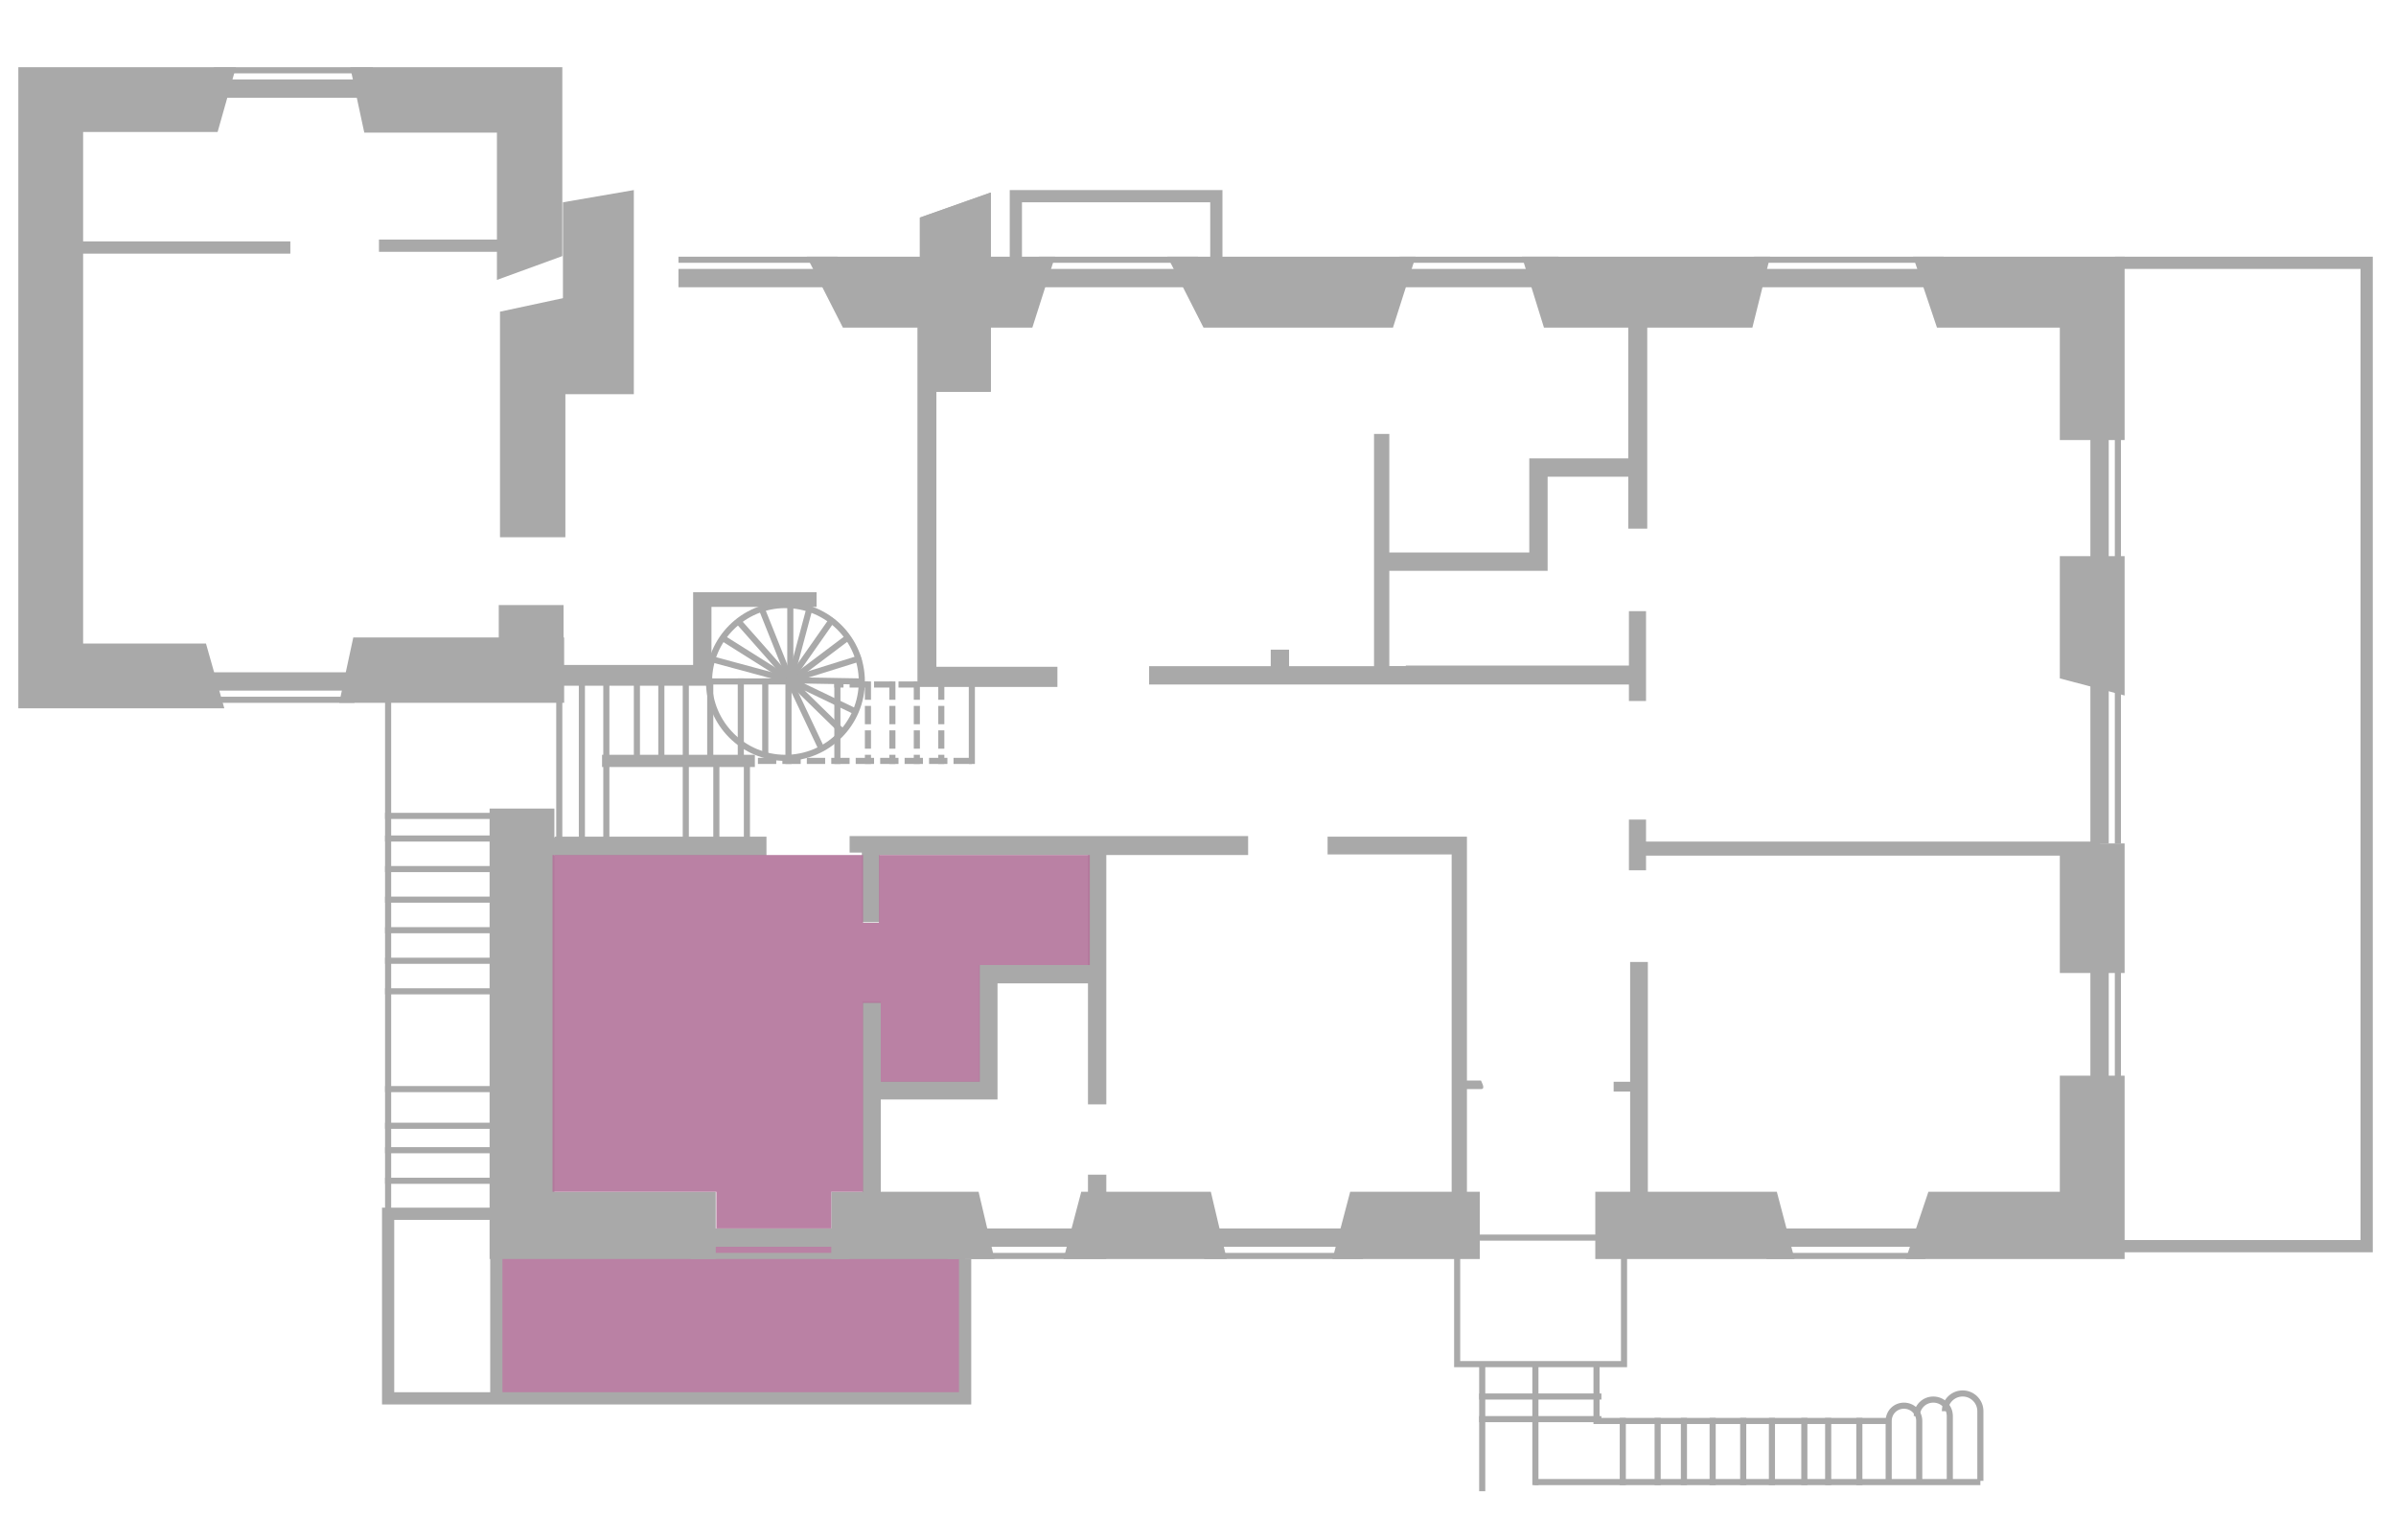 <?xml version="1.0" encoding="utf-8"?>
<!-- Generator: Adobe Illustrator 22.0.1, SVG Export Plug-In . SVG Version: 6.00 Build 0)  -->
<svg version="1.1" id="Layer_1" xmlns="http://www.w3.org/2000/svg" xmlns:xlink="http://www.w3.org/1999/xlink" x="0px" y="0px"
	 viewBox="0 0 392 252" style="enable-background:new 0 0 392 252;" xml:space="preserve">
<style type="text/css">
	.st0{opacity:0.9;fill:#B3749A;enable-background:new    ;}
	.st1{fill:#A9A9A9;}
	.st2{fill:#A9A9A9;stroke:#A9A9A9;}
	.st3{fill:none;stroke:#A9A9A9;stroke-width:2;}
	.st4{fill:none;stroke:#A9A9A9;stroke-width:2;stroke-linecap:square;}
	.st5{fill:none;stroke:#A9A9A9;stroke-linecap:square;}
	.st6{fill:#A9A9A9;stroke:#A9A9A9;stroke-linecap:square;}
	.st7{fill:none;stroke:#A9A9A9;stroke-linecap:square;stroke-dasharray:2;}
	.st8{fill:none;stroke:#A9A9A9;}
	.st9{fill:none;stroke:#A9A9A9;stroke-width:3;}
</style>
<rect x="81.8" y="202.5" class="st0" width="76.1" height="26.3"/>
<title>1piso-quarto4</title>
<desc>Created with Sketch.</desc>
<g id="_x31_piso-quarto4">
	<g id="Group-15" transform="translate(3, 11)">
		<path id="Combined-Shape" class="st1" d="M0,94.3V10.6V0h35.6l-3,10.6h-22v83.7h20.1l3,10.6H0l0,0v0V94.3z"/>
		<path id="Combined-Shape_1_" class="st1" d="M89,10.7v20.2l-10.7,3.9V10.7H56.6L54.3,0H89L89,10.7L89,10.7z"/>
		<path id="Combined-Shape_2_" class="st1" d="M78.6,93.4V88h10.6v5.3h0.1V104H52.5l2.3-10.7H78.6z"/>
		<polygon id="Rectangle-9-Copy-5" class="st1" points="89.5,37.7 89.5,76.9 78.8,76.9 78.8,40 		"/>
	</g>
	<polygon id="Combined-Shape_3_" class="st1" points="103.7,31.1 103.7,64.5 92.1,64.5 92.1,33.1 	"/>
	<path id="Combined-Shape_4_" class="st1" d="M203.1,42h28.5l-3.7,11.6H199h-2.1L191,42H203.1z"/>
	<path id="Combined-Shape-Copy-2" class="st1" d="M261.1,42h28.5l-2.9,11.6H257h-4.4L249,42H261.1z"/>
	<path id="Combined-Shape_5_" class="st1" d="M337,195v-19h10.6v30H337h-25.2l3.7-11H337z M325.1,42h22.5v11.6h0V72H337V53.6h-16
		h-4.1L313,42H325.1z M337,91h10.6v22.8L337,111V91z M337,138h10.6v21.2H337V138z"/>
	<path id="Combined-Shape-Copy" class="st1" d="M144.1,42h28.5l-3.7,11.6H140h-2.1L132,42H144.1z"/>
	<polygon id="Rectangle-15" class="st1" points="261,195 290.7,195 293.6,206 261,206 	"/>
	<polygon id="Rectangle-15-Copy" class="st1" points="242.1,195 220.9,195 218,206 242.1,206 	"/>
	<polygon id="Rectangle-15-Copy-2" class="st1" points="198.1,195 176.9,195 174,206 200.7,206 	"/>
	<polygon id="Rectangle-15-Copy-3" class="st1" points="160.1,195 136,195 136,206 162.7,206 	"/>
	<polygon id="Rectangle-15-Copy-4" class="st1" points="90.7,195 117.1,195 117.1,206 80.1,206 80.1,132.3 90.7,132.3 	"/>
	<polyline id="Path-4" class="st1" points="150.1,53.5 150.1,112.4 173,112.4 173,109.1 153.2,109.1 153.2,53.5 	"/>
	<polyline id="Path-5" class="st1" points="188.1,109.3 188.1,111 213.3,111 213.3,109.2 210.9,109.2 210.9,106.3 207.9,106.3 
		207.9,109.3 	"/>
	<polyline id="Path-6" class="st2" points="133.1,96.9 133.1,98.8 115.9,98.8 115.9,111.7 92,111.7 92,109.3 113.9,109.3 
		113.9,96.9 	"/>
	<polyline id="Path-7" class="st1" points="224.8,71 227.3,71 227.3,109 231.3,109 231.3,111.5 214,111.5 214,109.7 224.8,109.7 	
		"/>
	<polygon id="Path-9" class="st1" points="230,110.4 266.5,110.4 266.5,114.7 269.3,114.7 269.3,100 266.5,100 266.5,108.9 
		230,108.9 	"/>
	<polyline id="Path-10" class="st1" points="266.4,86.5 269.5,86.5 269.5,52.9 266.4,52.9 	"/>
	<g id="Group" transform="translate(342, 112)">
		<rect id="Rectangle-16" y="0" class="st1" width="3" height="26"/>
		<rect id="Rectangle-16-Copy" x="4" y="0" class="st1" width="1" height="26"/>
	</g>
	<g id="Group-Copy" transform="translate(342, 154)">
		<rect id="Rectangle-16_1_" y="0" class="st1" width="3" height="26"/>
		<rect id="Rectangle-16-Copy_1_" x="4" y="0" class="st1" width="1" height="26"/>
	</g>
	
		<g id="Group-Copy-3" transform="translate(302, 203.5) rotate(-270) translate(-302, -203.5) translate(299.5, 190.5)">
		
			<rect id="Rectangle-16_2_" x="-11.5" y="11.5" transform="matrix(2.535182e-06 1 -1 2.535182e-06 14.5 11.5)" class="st1" width="26" height="3"/>
		
			<rect id="Rectangle-16-Copy_2_" x="-8.5" y="12.5" transform="matrix(2.535182e-06 1 -1 2.535182e-06 17.5 8.5)" class="st1" width="26" height="1"/>
	</g>
	
		<g id="Group-Copy-4" transform="translate(210, 203.5) rotate(-270) translate(-210, -203.5) translate(207.5, 190.5)">
		
			<rect id="Rectangle-16_3_" x="-11.5" y="11.5" transform="matrix(2.535182e-06 1 -1 2.535182e-06 14.5 11.5)" class="st1" width="26" height="3"/>
		
			<rect id="Rectangle-16-Copy_3_" x="-8.5" y="12.5" transform="matrix(2.535182e-06 1 -1 2.535182e-06 17.5 8.5)" class="st1" width="26" height="1"/>
	</g>
	
		<g id="Group-Copy-5" transform="translate(168, 203.5) rotate(-270) translate(-168, -203.5) translate(165.5, 190.5)">
		
			<rect id="Rectangle-16_4_" x="-11.5" y="11.5" transform="matrix(2.535182e-06 1 -1 2.535182e-06 14.5 11.5)" class="st1" width="26" height="3"/>
		
			<rect id="Rectangle-16-Copy_4_" x="-8.5" y="12.5" transform="matrix(2.535182e-06 1 -1 2.535182e-06 17.5 8.5)" class="st1" width="26" height="1"/>
	</g>
	
		<g id="Group-Copy-6" transform="translate(126, 203.5) rotate(-270) translate(-126, -203.5) translate(123.5, 190.5)">
		
			<rect id="Rectangle-16_5_" x="-11.5" y="11.5" transform="matrix(2.535182e-06 1 -1 2.535182e-06 14.5 11.5)" class="st1" width="26" height="3"/>
		
			<rect id="Rectangle-16-Copy_5_" x="-8.5" y="12.5" transform="matrix(2.535182e-06 1 -1 2.535182e-06 17.5 8.5)" class="st1" width="26" height="1"/>
	</g>
	
		<g id="Group-Copy-10" transform="translate(242, 44.5) rotate(-90) translate(-242, -44.5) translate(239.5, 31.5)">
		
			<rect id="Rectangle-16_6_" x="-11.5" y="11.5" transform="matrix(-2.535182e-06 -1 1 -2.535182e-06 -11.5 14.5)" class="st1" width="26" height="3"/>
		
			<rect id="Rectangle-16-Copy_6_" x="-8.5" y="12.5" transform="matrix(-2.535182e-06 -1 1 -2.535182e-06 -8.5 17.5)" class="st1" width="26" height="1"/>
	</g>
	
		<g id="Group-Copy-11" transform="translate(183, 44.5) rotate(-90) translate(-183, -44.5) translate(180.5, 31.5)">
		
			<rect id="Rectangle-16_7_" x="-11.5" y="11.5" transform="matrix(-2.535182e-06 -1 1 -2.535182e-06 -11.5 14.5)" class="st1" width="26" height="3"/>
		
			<rect id="Rectangle-16-Copy_7_" x="-8.5" y="12.5" transform="matrix(-2.535182e-06 -1 1 -2.535182e-06 -8.5 17.5)" class="st1" width="26" height="1"/>
	</g>
	
		<g id="Group-Copy-12" transform="translate(302.5, 44.5) rotate(-90) translate(-302.5, -44.5) translate(300, 29)">
		
			<rect id="Rectangle-16_8_" x="-14" y="14" transform="matrix(-2.535182e-06 -1 1 -2.535182e-06 -14 17)" class="st1" width="31" height="3"/>
		
			<rect id="Rectangle-16-Copy_8_" x="-11" y="15" transform="matrix(-2.535182e-06 -1 1 -2.535182e-06 -11 20)" class="st1" width="31" height="1"/>
	</g>
	
		<g id="Group-Copy-7" transform="translate(45, 112.5) rotate(-270) translate(-45, -112.5) translate(42.5, 99.5)">
		
			<rect id="Rectangle-16_9_" x="-11.5" y="11.5" transform="matrix(2.535182e-06 1 -1 2.535182e-06 14.5 11.5)" class="st1" width="26" height="3"/>
		
			<rect id="Rectangle-16-Copy_9_" x="-8.5" y="12.5" transform="matrix(2.535182e-06 1 -1 2.535182e-06 17.5 8.5)" class="st1" width="26" height="1"/>
	</g>
	
		<g id="Group-Copy-8" transform="translate(48, 13.5) scale(-1, -1) rotate(-270) translate(-48, -13.5) translate(45.5, 0.5)">
		
			<rect id="Rectangle-16_10_" x="-11.5" y="11.5" transform="matrix(-2.535182e-06 -1 1 -2.535182e-06 -11.5 14.5)" class="st1" width="26" height="3"/>
		
			<rect id="Rectangle-16-Copy_10_" x="-8.5" y="12.5" transform="matrix(-2.535182e-06 -1 1 -2.535182e-06 -8.5 17.5)" class="st1" width="26" height="1"/>
	</g>
	
		<g id="Group-Copy-9" transform="translate(124, 44.5) scale(-1, -1) rotate(-270) translate(-124, -44.5) translate(121.5, 31.5)">
		
			<rect id="Rectangle-16_11_" x="-11.5" y="11.5" transform="matrix(-2.535182e-06 -1 1 -2.535182e-06 -11.5 14.5)" class="st1" width="26" height="3"/>
		
			<rect id="Rectangle-16-Copy_11_" x="-8.5" y="12.5" transform="matrix(-2.535182e-06 -1 1 -2.535182e-06 -8.5 17.5)" class="st1" width="26" height="1"/>
	</g>
	<g id="Group-Copy-2" transform="translate(342, 67)">
		<rect id="Rectangle-16_12_" y="0" class="st1" width="3" height="26"/>
		<rect id="Rectangle-16-Copy_12_" x="4" y="0" class="st1" width="1" height="26"/>
	</g>
	<polyline id="Path-11" class="st3" points="80.5,198.6 63.5,198.6 63.5,228.8 157.9,228.8 157.9,206 	"/>
	<path id="Line" class="st4" d="M81.2,206.5v22"/>
	<polygon id="Combined-Shape-Copy_1_" class="st1" points="162.1,31.5 162.1,64.1 150.5,64.1 150.5,35.6 	"/>
	<polygon id="Combined-Shape-Copy_2_" class="st1" points="162.1,31.5 162.1,64.1 150.5,64.1 150.5,35.6 	"/>
	<polyline id="Path-12" class="st3" points="166.2,42.7 166.2,32.1 199,32.1 199,42.7 	"/>
	<path id="Line-5" class="st5" d="M91.5,114.5v23"/>
	<path id="Line-5-Copy" class="st5" d="M95.2,111.5v26"/>
	<path id="Line-5-Copy-2" class="st5" d="M99.2,111.5v26"/>
	<path id="Line-5-Copy-3" class="st5" d="M104.2,111.5v13"/>
	<path id="Line-2" class="st5" d="M115.5,111.5h14"/>
	<path id="Line-2_1_" class="st5" d="M116.6,107.9l12.6,3.4"/>
	<path id="Line-2_2_" class="st6" d="M118.4,104.5l10.8,6.8"/>
	<path id="Line-2_3_" class="st6" d="M121,101.9l8.3,9.4"/>
	<path id="Line-2_4_" class="st6" d="M124.7,99.8l4.6,11.5"/>
	<path id="Line-2_5_" class="st6" d="M129.3,99.1v12.2"/>
	<path id="Line-2_6_" class="st6" d="M132.4,99.7l-3.1,11.6"/>
	<path id="Line-2_7_" class="st6" d="M136,101.6l-6.8,9.7"/>
	<path id="Line-2_8_" class="st6" d="M138.6,104.4l-9.3,7"/>
	<path id="Line-2_9_" class="st5" d="M140.4,107.8l-11.2,3.5"/>
	<path id="Line-2_10_" class="st5" d="M140.8,111.5l-11.6-0.2 M140.8,111.5l-11.6-0.2 M139.5,116.2l-10.2-4.9 M137.7,119.6l-8.5-8.3
		"/>
	<path id="Line-5-Copy-4" class="st5" d="M108.2,111.5v13"/>
	<path id="Line-5-Copy-5" class="st5" d="M112.2,111.5v13"/>
	<path id="Line-5-Copy-6" class="st5" d="M116.2,111.5v13"/>
	<path id="Line-5-Copy-7" class="st5" d="M121.2,111.5v13"/>
	<path id="Line-5-Copy-10" class="st5" d="M122.2,124.5v13"/>
	<path id="Line-5-Copy-11" class="st5" d="M117.2,124.5v13"/>
	<path id="Line-5-Copy-12" class="st5" d="M112.2,124.5v13"/>
	<path id="Line-5-Copy-8" class="st5" d="M125.2,111.5v11.8"/>
	<path id="Line-5-Copy-9" class="st5" d="M129,112v12.5"/>
	<path id="Line-5-Copy-13" class="st5" d="M137,112v12.5"/>
	<path id="Line-5-Copy-14" class="st7" d="M142,112v12.5"/>
	<path id="Line-5-Copy-15" class="st7" d="M146,112v12.5"/>
	<path id="Line-5-Copy-15_1_" class="st7" d="M149.5,112H137"/>
	<path id="Line-5-Copy-19" class="st7" d="M158.5,124.5h-36"/>
	<path id="Line-5-Copy-16" class="st7" d="M150,112v12.5"/>
	<path id="Line-5-Copy-17" class="st7" d="M154,112v12.5"/>
	<path id="Line-5-Copy-18" class="st5" d="M159,112v12.5"/>
	<path id="Line-5-Copy-9_1_" class="st5" d="M129.2,111.5l5.1,10.8"/>
	<circle id="Oval" class="st8" cx="128.5" cy="111.5" r="12.5"/>
	<path id="Line-6" class="st4" d="M99.5,124.5h23"/>
	<polygon id="Path-13" class="st1" points="90.8,136.9 125.4,136.9 125.4,140 90.8,140 89.1,139 	"/>
	<polygon id="Path-14" class="st1" points="139,136.8 139,139.5 141,139.5 141,150.9 143.9,150.9 143.9,139.9 204.2,139.9 
		204.2,136.8 	"/>
	<path id="Path-15" class="st1" d="M217.2,139.9v-3h22.8v39.9h2.3c0.5,1,0.5,1.4,0,1.4c-0.5,0-1.3,0-2.3,0v17.1h-2.5v-55.5H217.2z"
		/>
	<polyline id="Path-16" class="st1" points="266.7,195.5 266.7,178.6 264,178.6 264,177 266.7,177 266.7,157.4 269.6,157.4 
		269.6,195.5 	"/>
	<polygon id="Path-17" class="st1" points="266.5,134.1 269.3,134.1 269.3,137.7 343.6,137.7 343.6,140 269.3,140 269.3,142.4 
		266.5,142.4 	"/>
	<path id="Line-3" class="st4" d="M13.5,40.5h33"/>
	<path id="Line-3-Copy" class="st4" d="M63,40.2h20.5"/>
	<polygon id="Path-19" class="st1" points="141.1,163.9 144.1,163.9 144.1,195.7 141.1,195.7 	"/>
	<polyline id="Path-20" class="st3" points="346,43 387.2,43 387.2,203.9 346,203.9 	"/>
	<path id="Line-41" class="st5" d="M63.5,114.5v84"/>
	<path id="Line-4" class="st5" d="M63.5,133.5h17"/>
	<path id="Line-4-Copy" class="st5" d="M63.5,137.2h17"/>
	<path id="Line-4-Copy-2" class="st5" d="M63.5,142.2h17"/>
	<path id="Line-4-Copy-3" class="st5" d="M63.5,147.2h17"/>
	<path id="Line-4-Copy-4" class="st5" d="M63.5,152.2h17"/>
	<path id="Line-4-Copy-5" class="st5" d="M63.5,157.2h17"/>
	<path id="Line-4-Copy-6" class="st5" d="M63.5,162.2h17"/>
	<path id="Line-4-Copy-7" class="st5" d="M63.5,178.2h17"/>
	<path id="Line-4-Copy-8" class="st5" d="M63.5,184.2h17"/>
	<path id="Line-4-Copy-9" class="st5" d="M63.5,188.2h17"/>
	<path id="Line-4-Copy-9_1_" class="st5" d="M63.5,193.2h17"/>
	<path id="Line-42" class="st5" d="M241.5,202.5h21"/>
	<polyline id="Path-21" class="st8" points="238.4,205.3 238.4,223.2 265.7,223.2 265.7,205.3 	"/>
	<path id="Line-43" class="st5" d="M242.5,223.5v20"/>
	<polyline id="Line-43-Copy" class="st5" points="261.2,223.5 261.2,232.5 308.8,232.5 	"/>
	<path id="Oval-2" class="st8" d="M314,242.3v-9.8c0-1.4-1.1-2.5-2.5-2.5s-2.5,1.1-2.5,2.5v9.8"/>
	<path id="Oval-2-Copy" class="st8" d="M319,242.3v-10.6c0-1.5-1.2-2.7-2.7-2.7c-1.5,0-2.7,1.2-2.7,2.7"/>
	<path id="Oval-2-Copy-2" class="st8" d="M324,242.3v-11.4c0-1.6-1.3-2.9-2.9-2.9s-2.9,1.3-2.9,2.9"/>
	<path id="Line-43-Copy-2" class="st5" d="M251.2,223.5v19"/>
	<path id="Line-7" class="st5" d="M251.5,242.5h72"/>
	<path id="Line-44" class="st5" d="M242.5,228.5h19"/>
	<path id="Line-44-Copy" class="st5" d="M242.5,232.2h19"/>
	<path id="Line-8" class="st5" d="M265.5,232.5v10"/>
	<path id="Line-8-Copy" class="st5" d="M271.2,232.5v10"/>
	<path id="Line-8-Copy-2" class="st5" d="M280.2,232.5v10"/>
	<path id="Line-8-Copy-8" class="st5" d="M275.5,232.5v10"/>
	<path id="Line-8-Copy-3" class="st5" d="M285.2,232.5v10"/>
	<path id="Line-8-Copy-4" class="st5" d="M295.2,232.5v10"/>
	<path id="Line-8-Copy-7" class="st5" d="M289.9,232.5v10"/>
	<path id="Line-8-Copy-5" class="st5" d="M299.1,232.5v10"/>
	<path id="Line-8-Copy-6" class="st5" d="M304.2,232.5v10"/>
	<polygon id="Rectangle-17" class="st1" points="188,109 267.5,109 267.5,112 188,112 	"/>
	<polyline id="Path-23" class="st9" points="225.9,91.9 251.7,91.9 251.7,76.5 266.7,76.5 	"/>
	<polyline id="Path-26" class="st9" points="142.8,178.4 161.7,178.4 161.7,159.4 178.8,159.4 	"/>
	<path id="Line-9" class="st9" d="M179.5,138.5v42.2 M179.5,192.2v4.3"/>
	<polyline id="Path-28" class="st0" points="178.3,139.9 178.3,157.9 160.3,157.9 160.3,177 144.1,177 144.1,164.1 141.2,164.1 
		141.2,195 136,195 136,201 117.2,201 117.2,195 90.4,195 90.4,139.9 141.2,139.9 141.2,151 143.8,151 143.8,139.9 	"/>
</g>
</svg>
